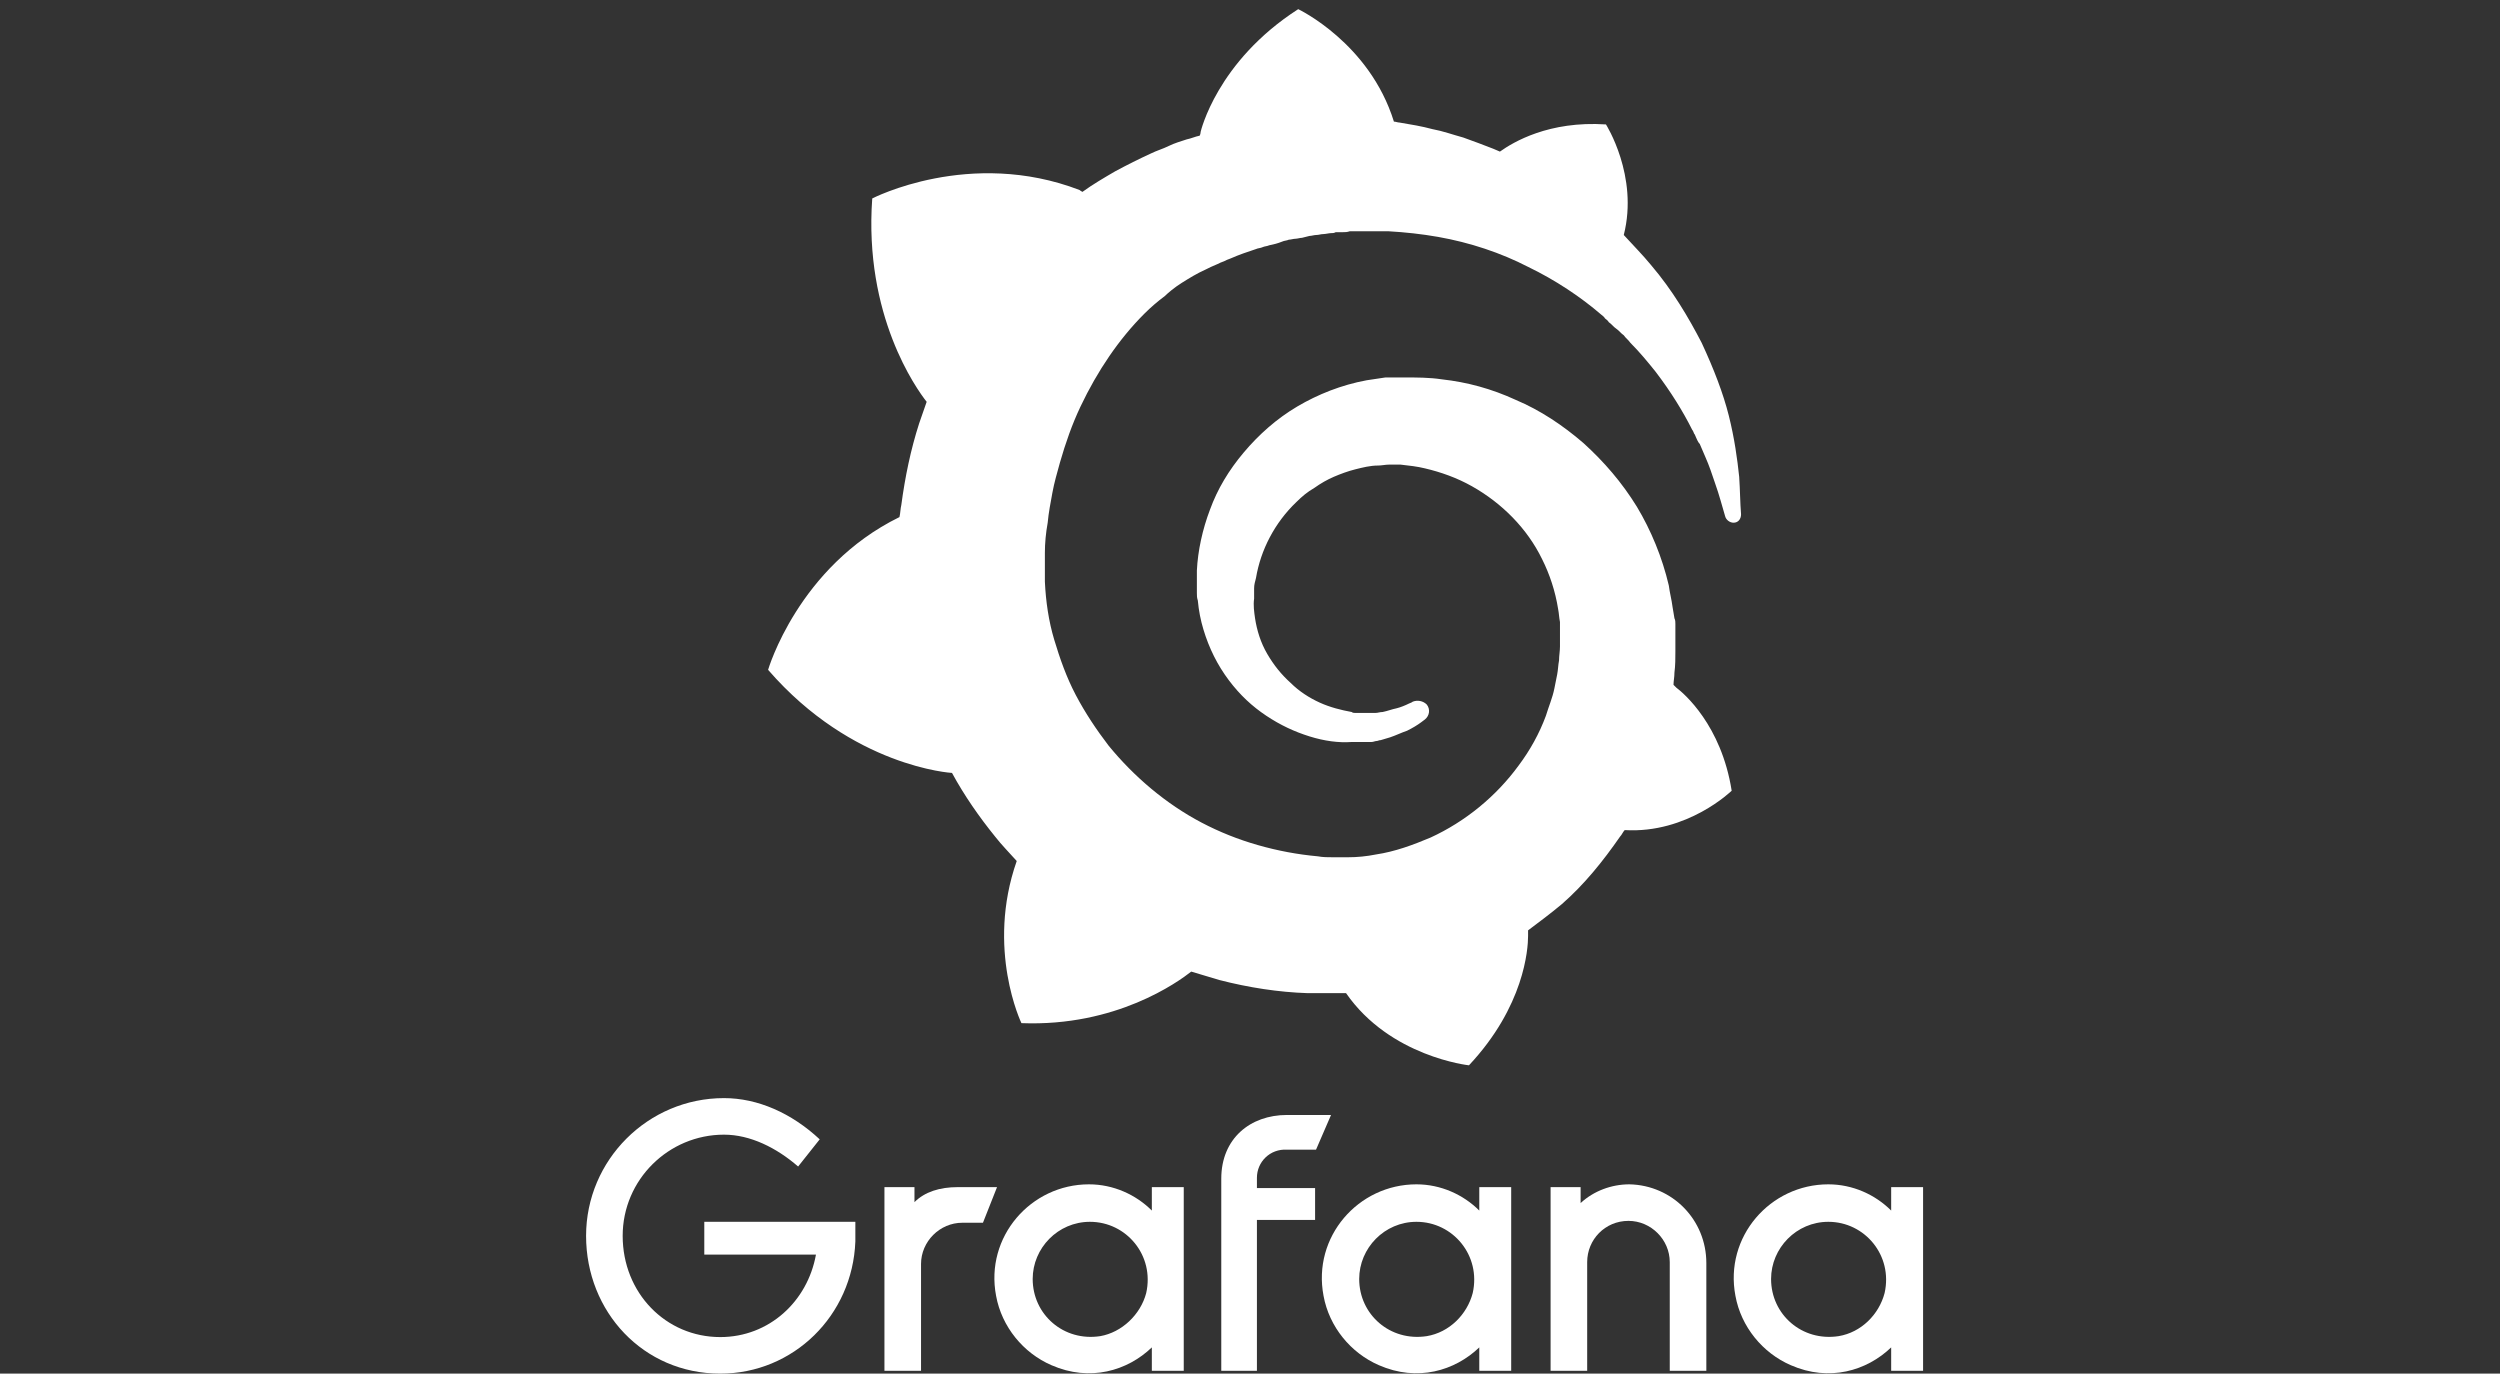 <svg width="273" height="150" viewBox="0 0 273 150" fill="none" xmlns="http://www.w3.org/2000/svg">
<rect x="0" y="0" width="273" height="150" fill="#333333" stroke="none"/>
<g clip-path="url(#clip0_2079_7050)">
<path d="M93.405 135.571C93.097 143.655 86.643 150 78.651 150C70.25 150 64 143.246 64 134.957C64 126.668 70.762 119.914 79.061 119.914C82.749 119.914 86.438 121.551 89.512 124.416L87.155 127.384C84.799 125.337 81.93 123.905 79.061 123.905C73.016 123.905 67.996 128.817 67.996 134.957C67.996 141.199 72.709 146.009 78.651 146.009C83.979 146.009 88.18 142.12 89.102 137.004H76.909V133.422H93.405V135.571Z" fill="white"/>
<path d="M107.339 133.524H105.085C102.626 133.524 100.577 135.571 100.577 138.027V149.693H96.581V129.635H99.86V131.273C100.987 130.147 102.626 129.635 104.573 129.635H108.876L107.339 133.524Z" fill="white"/>
<path d="M129.265 149.693H125.781V147.135C123.117 149.693 119.019 150.921 114.818 149.079C111.745 147.749 109.388 144.884 108.773 141.506C107.544 135.059 112.564 129.329 118.916 129.329C121.58 129.329 124.039 130.454 125.781 132.194V129.636H129.265V149.693ZM125.166 141.199C126.088 137.106 123.015 133.422 119.019 133.422C115.535 133.422 112.769 136.287 112.769 139.664C112.769 143.553 116.15 146.521 120.146 145.907C122.502 145.498 124.552 143.553 125.166 141.199Z" fill="white"/>
<path d="M137.256 128.612V129.738H143.608V133.217H137.256V149.693H133.363V128.714C133.363 124.314 136.539 121.755 140.535 121.755H145.35L143.711 125.542H140.535C138.691 125.439 137.256 126.872 137.256 128.612Z" fill="white"/>
<path d="M164.919 149.693H161.538V147.135C158.874 149.693 154.776 150.921 150.576 149.079C147.502 147.749 145.145 144.884 144.531 141.506C143.301 135.059 148.321 129.329 154.674 129.329C157.338 129.329 159.797 130.454 161.538 132.194V129.636H165.022V149.693H164.919ZM160.821 141.199C161.743 137.106 158.67 133.422 154.674 133.422C151.19 133.422 148.424 136.287 148.424 139.664C148.424 143.553 151.805 146.521 155.801 145.907C158.26 145.498 160.206 143.553 160.821 141.199Z" fill="white"/>
<path d="M186.332 137.925V149.693H182.337V137.822C182.337 135.366 180.288 133.32 177.829 133.32C175.267 133.32 173.32 135.366 173.32 137.822V149.693H169.325V129.636H172.603V131.375C174.038 130.045 175.984 129.329 177.931 129.329C182.644 129.431 186.332 133.217 186.332 137.925Z" fill="white"/>
<path d="M209.897 149.693H206.516V147.135C203.853 149.693 199.754 150.921 195.554 149.079C192.48 147.749 190.123 144.884 189.509 141.506C188.279 135.059 193.3 129.329 199.652 129.329C202.316 129.329 204.775 130.454 206.516 132.194V129.636H210V149.693H209.897ZM205.799 141.199C206.721 137.106 203.648 133.422 199.652 133.422C196.168 133.422 193.402 136.287 193.402 139.664C193.402 143.553 196.783 146.521 200.779 145.907C203.238 145.498 205.184 143.553 205.799 141.199Z" fill="white"/>
<path d="M189.919 52.065C189.714 50.121 189.406 47.87 188.792 45.413C188.177 42.957 187.152 40.297 185.82 37.431C184.386 34.668 182.644 31.701 180.288 28.938C179.366 27.812 178.341 26.788 177.316 25.663C178.956 19.216 175.37 13.587 175.37 13.587C169.12 13.178 165.227 15.532 163.792 16.555C163.587 16.453 163.28 16.35 163.075 16.248C162.05 15.839 160.923 15.429 159.796 15.02C158.669 14.713 157.542 14.304 156.415 14.099C155.288 13.792 154.059 13.587 152.829 13.383C152.625 13.383 152.42 13.28 152.215 13.28C149.551 4.684 141.764 1 141.764 1C132.851 6.731 131.109 14.406 131.109 14.406C131.109 14.406 131.109 14.611 131.006 14.815C130.494 14.918 130.084 15.122 129.572 15.225C128.957 15.429 128.24 15.634 127.625 15.941C127.01 16.248 126.293 16.453 125.679 16.76C124.347 17.374 123.117 17.988 121.785 18.704C120.556 19.42 119.326 20.137 118.199 20.955C117.994 20.853 117.892 20.751 117.892 20.751C105.905 16.146 95.249 21.672 95.249 21.672C94.327 34.464 100.065 42.446 101.192 43.878C100.884 44.697 100.679 45.413 100.372 46.232C99.45 49.097 98.835 52.065 98.425 55.135C98.323 55.545 98.323 56.056 98.22 56.466C87.155 61.889 83.876 73.146 83.876 73.146C93.097 83.789 103.958 84.403 103.958 84.403C105.29 86.859 106.929 89.213 108.671 91.362C109.388 92.283 110.208 93.102 111.027 94.023C107.646 103.642 111.54 111.727 111.54 111.727C121.888 112.136 128.65 107.224 130.084 106.098C131.109 106.405 132.133 106.712 133.158 107.019C136.334 107.838 139.613 108.35 142.789 108.452C143.608 108.452 144.428 108.452 145.248 108.452H145.658H145.965H146.477H146.989C151.805 115.411 160.411 116.332 160.411 116.332C166.456 109.885 166.866 103.642 166.866 102.209C166.866 102.209 166.866 102.209 166.866 102.107C166.866 102.005 166.866 101.902 166.866 101.902C166.866 101.8 166.866 101.698 166.866 101.595C168.095 100.674 169.325 99.753 170.554 98.73C173.013 96.581 175.062 94.023 176.907 91.362C177.112 91.157 177.214 90.85 177.419 90.646C184.283 91.055 189.099 86.347 189.099 86.347C187.972 79.184 183.874 75.705 183.054 75.091C183.054 75.091 183.054 75.091 182.952 74.988L182.849 74.886L182.747 74.784C182.747 74.374 182.849 73.965 182.849 73.453C182.952 72.635 182.952 71.918 182.952 71.1V70.486V70.179V70.076C182.952 69.872 182.952 69.974 182.952 69.872V69.36V68.746C182.952 68.541 182.952 68.337 182.952 68.132C182.952 67.927 182.952 67.722 182.849 67.518L182.747 66.904L182.644 66.29C182.542 65.471 182.337 64.755 182.234 63.936C181.517 60.866 180.288 57.898 178.751 55.34C177.112 52.679 175.165 50.428 172.911 48.381C170.657 46.437 168.198 44.799 165.534 43.674C162.87 42.446 160.206 41.729 157.44 41.422C156.108 41.218 154.674 41.218 153.342 41.218H152.829H152.727H152.522H152.317H151.805C151.6 41.218 151.395 41.218 151.293 41.218C150.575 41.32 149.858 41.422 149.243 41.525C146.477 42.036 143.916 43.06 141.662 44.39C139.408 45.721 137.461 47.46 135.822 49.404C134.182 51.349 132.953 53.396 132.133 55.647C131.314 57.796 130.801 60.15 130.699 62.299C130.699 62.81 130.699 63.424 130.699 63.936C130.699 64.038 130.699 64.243 130.699 64.346V64.755C130.699 65.062 130.699 65.266 130.801 65.573C130.904 66.699 131.109 67.722 131.416 68.746C132.031 70.793 132.953 72.635 134.182 74.272C135.412 75.909 136.744 77.137 138.281 78.161C139.818 79.184 141.354 79.9 142.994 80.412C144.633 80.924 146.17 81.128 147.604 81.026C147.809 81.026 148.014 81.026 148.116 81.026C148.219 81.026 148.321 81.026 148.424 81.026C148.526 81.026 148.629 81.026 148.731 81.026C148.936 81.026 149.039 81.026 149.243 81.026H149.346H149.448C149.551 81.026 149.653 81.026 149.756 81.026C149.961 81.026 150.166 80.924 150.268 80.924C150.473 80.924 150.575 80.821 150.78 80.821C151.088 80.719 151.498 80.617 151.805 80.514C152.42 80.31 153.034 80.003 153.649 79.798C154.264 79.491 154.776 79.184 155.186 78.877C155.288 78.775 155.493 78.672 155.596 78.57C156.108 78.161 156.21 77.444 155.801 76.933C155.391 76.523 154.776 76.421 154.264 76.626C154.161 76.728 154.059 76.728 153.854 76.83C153.444 77.035 152.932 77.24 152.522 77.342C152.01 77.444 151.498 77.649 150.985 77.751C150.678 77.751 150.473 77.854 150.166 77.854C150.063 77.854 149.858 77.854 149.756 77.854C149.653 77.854 149.448 77.854 149.346 77.854C149.243 77.854 149.039 77.854 148.936 77.854C148.731 77.854 148.629 77.854 148.424 77.854H148.321H148.219C148.116 77.854 148.116 77.854 148.014 77.854C147.912 77.854 147.707 77.854 147.604 77.751C146.477 77.547 145.248 77.24 144.121 76.728C142.994 76.216 141.867 75.5 140.945 74.579C139.92 73.658 139.1 72.635 138.383 71.407C137.666 70.179 137.256 68.848 137.051 67.518C136.949 66.802 136.846 66.085 136.949 65.369C136.949 65.164 136.949 64.96 136.949 64.755V64.653V64.55C136.949 64.448 136.949 64.346 136.949 64.243C136.949 63.834 137.051 63.527 137.154 63.117C137.666 60.047 139.203 57.08 141.559 54.828C142.174 54.214 142.789 53.703 143.506 53.293C144.223 52.782 144.94 52.372 145.658 52.065C146.375 51.758 147.194 51.451 148.014 51.247C148.834 51.042 149.653 50.837 150.473 50.837C150.883 50.837 151.293 50.735 151.702 50.735C151.805 50.735 151.907 50.735 152.01 50.735H152.317H152.522H152.625H152.932C153.854 50.837 154.776 50.94 155.596 51.144C157.338 51.554 159.079 52.168 160.719 53.089C163.997 54.931 166.763 57.694 168.403 61.071C169.222 62.708 169.837 64.55 170.145 66.495C170.247 67.006 170.247 67.415 170.349 67.927V68.234V68.541C170.349 68.644 170.349 68.746 170.349 68.848C170.349 68.951 170.349 69.053 170.349 69.155V69.462V69.769C170.349 69.974 170.349 70.383 170.349 70.588C170.349 71.1 170.247 71.611 170.247 72.123C170.145 72.635 170.145 73.146 170.042 73.658C169.94 74.17 169.837 74.681 169.735 75.193C169.53 76.216 169.12 77.137 168.813 78.161C168.095 80.105 167.071 81.947 165.841 83.585C163.382 86.962 160.001 89.725 156.21 91.464C154.264 92.283 152.317 92.999 150.268 93.306C149.243 93.511 148.219 93.613 147.194 93.613H146.989H146.785H146.477H145.965H145.658H145.555C145.043 93.613 144.428 93.613 143.916 93.511C141.662 93.306 139.51 92.897 137.359 92.283C135.207 91.669 133.158 90.85 131.211 89.827C127.318 87.78 123.834 84.812 121.068 81.435C119.736 79.696 118.507 77.854 117.482 75.909C116.458 73.965 115.74 71.918 115.126 69.872C114.511 67.825 114.203 65.676 114.101 63.527V63.117V63.015V62.913V62.708V62.401V62.299V62.196V61.992V61.48V61.378V61.173C114.101 60.866 114.101 60.661 114.101 60.354C114.101 59.331 114.203 58.205 114.408 57.08C114.511 55.954 114.716 54.931 114.921 53.805C115.126 52.679 115.433 51.656 115.74 50.53C116.355 48.381 117.072 46.334 117.994 44.39C119.839 40.501 122.195 37.022 124.961 34.259C125.679 33.543 126.396 32.929 127.215 32.315C127.523 32.008 128.24 31.393 129.06 30.882C129.879 30.37 130.699 29.858 131.621 29.449C132.031 29.244 132.441 29.04 132.953 28.835C133.158 28.733 133.363 28.631 133.67 28.528C133.875 28.426 134.08 28.323 134.387 28.221C135.309 27.812 136.232 27.505 137.154 27.198C137.359 27.096 137.666 27.096 137.871 26.993C138.076 26.891 138.383 26.891 138.588 26.788C139.1 26.686 139.51 26.584 140.022 26.379C140.227 26.277 140.535 26.277 140.74 26.174C140.945 26.174 141.252 26.072 141.457 26.072C141.662 26.072 141.969 25.97 142.174 25.97L142.584 25.867L142.994 25.765C143.199 25.765 143.506 25.663 143.711 25.663C144.018 25.663 144.223 25.56 144.53 25.56C144.735 25.56 145.145 25.458 145.35 25.458C145.555 25.458 145.658 25.458 145.862 25.356H146.17H146.375H146.58C146.887 25.356 147.092 25.356 147.399 25.253H147.809H147.912H148.116C148.321 25.253 148.629 25.253 148.834 25.253C149.756 25.253 150.678 25.253 151.6 25.253C153.444 25.356 155.288 25.56 157.03 25.867C160.514 26.482 163.895 27.607 166.866 29.142C169.837 30.575 172.603 32.417 174.858 34.361C174.96 34.464 175.165 34.566 175.267 34.771C175.37 34.873 175.575 34.975 175.677 35.18C175.985 35.385 176.189 35.692 176.497 35.896C176.804 36.101 177.009 36.408 177.316 36.613C177.521 36.92 177.829 37.124 178.034 37.431C179.058 38.455 179.98 39.58 180.8 40.604C182.439 42.753 183.771 44.902 184.796 46.949C184.898 47.051 184.898 47.153 185.001 47.358C185.103 47.46 185.103 47.562 185.206 47.767C185.308 47.972 185.41 48.279 185.615 48.483C185.718 48.688 185.82 48.995 185.923 49.2C186.025 49.404 186.128 49.712 186.23 49.916C186.64 50.837 186.947 51.758 187.255 52.679C187.767 54.112 188.074 55.34 188.382 56.363C188.484 56.773 188.894 57.08 189.304 57.08C189.816 57.08 190.123 56.67 190.123 56.159C190.021 54.931 190.021 53.6 189.919 52.065Z" fill="white"/>
</g>
<defs>
<clipPath id="clip0_2079_7050">
<rect width="146" height="149" fill="white" transform="translate(64 1)"/>
</clipPath>
</defs>
</svg>
